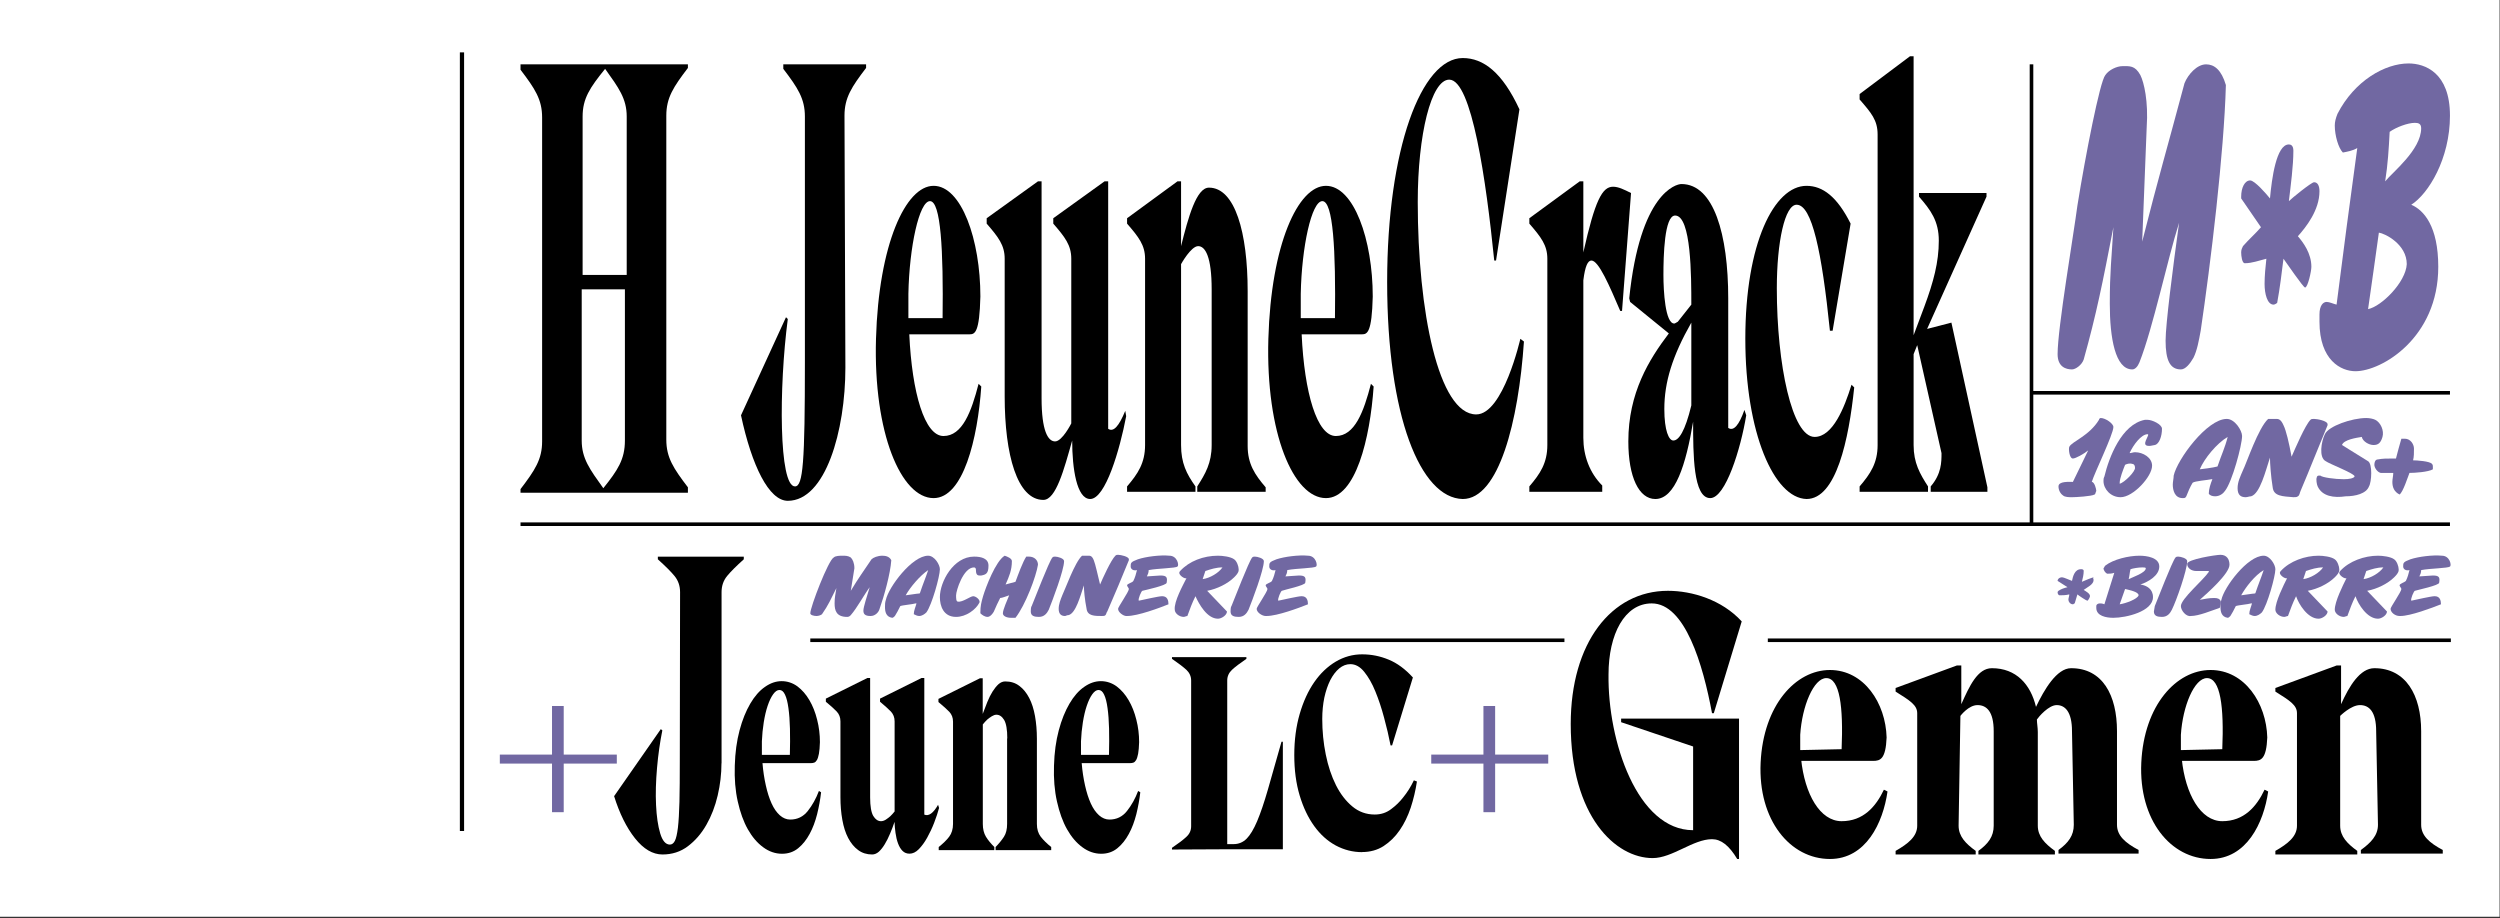 <?xml version="1.0" encoding="UTF-8"?>
<svg xmlns="http://www.w3.org/2000/svg" id="Calque_1" version="1.1" viewBox="0 0 277.8 102.05">
  <rect x="0" y="0" width="277.8" height="102.05" fill="#333333" stroke="none"/>
  <defs>
    <style>
      .st0 {
        fill: #fff;
      }

      .st1 {
        fill: #7168a2;
      }
    </style>
  </defs>
  <rect class="st0" x="-.04" y="-.18" width="277.79" height="102.05"></rect>
  <g>
    <rect x="51.1" y="5.82" width=".47" height="86.52"></rect>
    <g>
      <g>
        <path d="M76.44,54.75h-18.6v-.4c1.6-2.1,2.4-3.3,2.4-5.3V13.05c0-2-.8-3.2-2.4-5.3v-.6h18.6v.4c-1.6,2.1-2.4,3.3-2.4,5.3v36c0,2,.8,3.2,2.4,5.3v.6h0ZM64.74,12.95v17.6h4.9V12.95c0-2-.9-3.2-2.4-5.3-1.7,2.1-2.5,3.3-2.5,5.3ZM69.54,32.15h-4.9v16.8c0,2,.9,3.2,2.4,5.3,1.6-2,2.4-3.2,2.4-5.3v-16.8h.1Z"></path>
        <path d="M93.94,40.85c0,7-2.2,14.8-6.4,14.8-2.1,0-4-3.9-5.2-9.5l5-10.9.2.2c-1,7.6-1,18.6.8,18.6.9,0,1.1-2.7,1.1-13.8V12.95c0-2-.8-3.2-2.4-5.3v-.5h9.2v.4c-1.6,2.1-2.4,3.3-2.4,5.3l.1,28h0Z"></path>
        <path d="M101.04,37.15c.3,6.5,1.7,11.3,3.8,11.3s3.1-2.7,3.9-5.8l.3.3c-.4,5.8-2,12.4-5.3,12.4-3.6,0-6.7-7.2-6.4-17.7s3.3-17,6.4-17,5.2,6,5.2,12.3c-.1,4-.6,4.2-1.2,4.2-.1,0-6.7,0-6.7,0ZM104.74,35.45c.1-7.7-.2-13.1-1.4-13.1s-2.3,5.1-2.4,10.3v2.7h3.8v.1Z"></path>
        <path d="M115.94,55.55c-2.9,0-4.3-5-4.3-11.5v-15.3c0-1.5-.7-2.4-2-3.9v-.6l5.7-4.1h.4v24.1c0,3.6.7,4.8,1.5,4.8s1.8-2,1.8-2v-18.3c0-1.5-.7-2.4-2-3.9v-.6l5.7-4.1h.4v27.5c.6.4,1.2-.3,1.9-2l.1.6c-.7,3.7-2.3,9.2-4,9.2-1.5,0-2-3.4-2-6.5-.9,3.2-1.8,6.6-3.2,6.6Z"></path>
        <path d="M134.64,32.15c0-3.6-.7-4.8-1.5-4.8s-1.9,2-1.9,2v20.1c0,2,.6,3.2,1.6,4.6v.6h-7.6v-.6c1.2-1.4,2-2.6,2-4.6v-20.7c0-1.5-.7-2.4-2-3.9v-.6l5.6-4.1h.4v7.2c.8-3.2,1.7-6.5,3.1-6.5,2.9,0,4.3,5,4.3,11.5v17.2c0,2,.8,3.2,2,4.6v.5h-7.6v-.6c.9-1.4,1.6-2.6,1.6-4.6v-17.3h0Z"></path>
      </g>
      <g>
        <path d="M144.64,37.15c.3,6.5,1.7,11.3,3.8,11.3s3.1-2.7,3.9-5.8l.3.3c-.4,5.8-2,12.4-5.3,12.4-3.6,0-6.7-7.2-6.4-17.7s3.3-17,6.4-17,5.2,6,5.2,12.3c-.1,4-.6,4.2-1.2,4.2-.1,0-6.7,0-6.7,0ZM148.34,35.45c.1-7.7-.2-13.1-1.4-13.1s-2.3,5.1-2.4,10.3v2.7h3.8v.1Z"></path>
        <path d="M154.14,31.35c0-14.8,3.8-24.9,8.4-24.9,2.3,0,4.4,1.6,6.3,5.7l-2.6,16.8h-.2c-.9-8.9-2.5-20.1-5-20.1-2,0-3.5,6.1-3.5,13.6,0,12.1,2.3,23.6,6.5,23.6,3,0,4.9-8.4,4.9-8.4l.4.3c-.6,8.9-2.8,17.5-6.8,17.5-4.7-.1-8.4-9.2-8.4-24.1Z"></path>
        <path d="M176.84,28.95c-.4,0-.7.6-.9,2.2v17.5c0,2,.7,3.9,2.1,5.3v.7h-8.1v-.6c1.2-1.4,2-2.6,2-4.6v-20.7c0-1.5-.7-2.4-2-3.9v-.6l5.6-4.1h.4v7.9c1.3-5.8,2.1-7.3,3.3-7.3.6,0,1.2.3,2,.7l-1,13.1h-.2c-1.2-2.8-2.4-5.6-3.2-5.6Z"></path>
      </g>
      <g>
        <path d="M194.04,46.15c-.6,3.7-2.3,9.2-4,9.2-1.9,0-1.9-4.9-1.9-8.5-.8,4.8-2,8.6-4.2,8.6-1.8,0-3-2.4-3-6.4,0-5.4,2.3-9.1,4.5-12l-4.3-3.5-.1-.4c1.2-11.7,5.2-12.7,5.8-12.7,3.6,0,5.2,5.6,5.2,12.7v14.4c.6.4,1.2-.3,1.8-2l.2.6ZM187.94,33.85c0-3.1,0-9.9-1.8-9.9-1.2,0-1.3,4.5-1.3,6.6,0,1.8.2,5.4,1.2,5.4.1,0,.2-.1.4-.2l1.5-1.9ZM187.94,45.05v-9.2c-2.1,3.7-3,6.6-3,9.6,0,2.4.5,3.5,1,3.5.6,0,1.3-1,2-3.9Z"></path>
        <path d="M193.94,37.65c0-10.6,3.2-17,6.8-17,1.8,0,3.4,1.2,4.9,4.2l-2,11.9h-.3c-.9-8.8-2-14-3.7-14-1.3,0-2.2,4.1-2.2,9.3,0,8.5,1.7,16.5,4.2,16.5,2,0,3.3-3.2,4.1-5.8l.3.3c-.6,5.8-2,12.4-5.3,12.4-3.6-.1-6.8-7.3-6.8-17.8Z"></path>
      </g>
      <path d="M214.54,54.65v-.6c1.2-1.4,1.2-2.7,1.2-3.7l-2.7-12-.4,1v10.1c0,2,.7,3.2,1.6,4.6v.6h-7.6v-.6c1.2-1.4,2-2.6,2-4.6V14.95c0-1.6-.7-2.4-2-3.9v-.6l5.6-4.2h.4v31l1.2-3.2c1-2.7,1.6-4.9,1.6-7.3,0-2.2-.9-3.4-2.2-4.9v-.4h7.5v.4l-6.6,14.7,2.7-.7,4,18.3v.5h-6.3Z"></path>
      <g>
        <path d="M188.14,82.95l-8-2.7v-.4h13.1v15.6h-.2c-.9-1.5-1.8-2.2-2.8-2.2-2.1,0-4.4,2.1-6.6,2.1-4.1,0-9.1-4.6-9.1-14.9,0-9,4.5-14.8,10.8-14.8,2.7,0,6,1,8.2,3.4l-3.1,10.2h-.2c-1-5.4-3-12.2-6.7-12.2-3,0-4.8,3.4-4.8,7.9-.1,7.4,3.2,17.3,9.4,17.3v-9.3Z"></path>
        <path d="M200.14,84.35c.4,3.9,2.1,6.9,4.5,6.9s3.8-1.6,4.7-3.5l.4.2c-.5,3.5-2.4,7.5-6.4,7.5-4.4,0-8-4.3-7.7-10.7s3.9-10.3,7.7-10.3,6.2,3.7,6.3,7.5c-.1,2.4-.7,2.6-1.5,2.6h-8v-.2ZM204.64,83.25c.2-4.7-.2-7.9-1.7-7.9-1.4,0-2.7,3.1-2.9,6.3v1.7l4.6-.1h0Z"></path>
      </g>
      <g>
        <path d="M230.24,81.25c0-2.2-.8-2.9-1.7-2.9s-2,1.3-2.2,1.6c0,.4.1.9.1,1.4v10.4c0,1.2.8,2,1.9,2.8v.4h-8.5v-.4c1.1-.8,1.7-1.6,1.7-2.8v-10.5c0-2.2-.8-2.9-1.8-2.9s-1.9,1.2-1.9,1.2l-.2,12.2c0,1.2.8,2,1.9,2.8v.4h-8.9v-.4c1.4-.8,2.4-1.6,2.4-2.8v-12.5c0-.9-.8-1.4-2.4-2.4v-.4l6.8-2.5h.5v4.3c.9-2,1.8-4,3.4-4,2.7,0,4.3,1.8,4.9,4.3.9-1.9,2.3-4.3,3.9-4.3,3.5,0,5.1,3,5.1,7v10.4c0,1.2.9,2,2.4,2.8v.4h-8.9v-.4c1.1-.8,1.7-1.6,1.7-2.8l-.2-10.4h0Z"></path>
        <path d="M242.44,84.35c.4,3.9,2.1,6.9,4.5,6.9s3.8-1.6,4.7-3.5l.4.2c-.5,3.5-2.4,7.5-6.4,7.5-4.4,0-8-4.3-7.7-10.7s3.9-10.3,7.7-10.3,6.2,3.7,6.3,7.5c-.1,2.4-.7,2.6-1.5,2.6h-8v-.2ZM246.94,83.25c.2-4.7-.2-7.9-1.7-7.9-1.4,0-2.7,3.1-2.9,6.3v1.7l4.6-.1h0Z"></path>
      </g>
      <path d="M264.04,81.25c0-2.2-.8-2.9-1.8-2.9s-2.2,1.2-2.2,1.2v12.2c0,1.2.8,2,1.9,2.8v.4h-9.1v-.4c1.4-.8,2.4-1.6,2.4-2.8v-12.5c0-.9-.8-1.4-2.4-2.4v-.4l6.8-2.5h.5v4.3c.9-2,2.1-4,3.7-4,3.5,0,5.2,3,5.2,7v10.4c0,1.2.9,2,2.4,2.8v.4h-9.1v-.4c1.1-.8,1.9-1.6,1.9-2.8l-.2-10.4h0Z"></path>
      <g>
        <path class="st1" d="M92.74,67.05c0-.7.1-1,.2-1.7-.6,1.2-.9,1.9-1.6,2.9-.1.1-.4.2-.6.2-.3,0-.7-.1-.7-.3,0-.7,2-5.9,2.6-6.2.2-.2.7-.2,1-.2s.6,0,.9.2c.2.2.4.6.4,1.2l-.4,2.5c.9-1.5,1.3-2,2.3-3.5.2-.2.7-.4,1.2-.4.4,0,.8.1,1,.5-.1,1.5-.8,4-1.3,5.4-.1.4-.5.8-1,.8-.6,0-.8-.2-.8-.6s.4-1.6.7-2.6c-.6.8-1.4,2.3-2.1,3.1-.1.1-.2.2-.4.2-1.2,0-1.4-.7-1.4-1.5Z"></path>
        <path class="st1" d="M98.34,67.45c0-.3,0-.5.1-.8.3-1.4,2.9-4.9,4.7-4.9.7,0,1.3,1,1.3,1.5,0,.8-.9,4-1.5,4.8-.2.2-.5.4-.8.4-.2,0-.4-.1-.6-.2,0-.4.2-.8.3-1.2h-.1c-.3.1-1.5.2-1.7.3h0c-.2.4-.4.8-.6,1.1-.1.1-.2.2-.3.2-.7-.1-.8-.7-.8-1.2ZM100.64,66.15c.1,0,1.3-.2,1.5-.2,0,0,.1,0,.1-.1.3-.9.6-1.6.9-2.5h0c-.9.6-2,1.9-2.5,2.8h0Z"></path>
      </g>
      <g>
        <path class="st1" d="M108.14,66.25c.3,0,.8.4.7.7-.4.8-1.5,1.6-2.6,1.6-1.4,0-1.8-1.2-1.8-2.2,0-1.7,1.5-4.5,3.8-4.5.8,0,1.6.2,1.6,1,0,.9-.3,1-.8,1.1h-.2c-.3,0-.4-.2-.4-.7,0-.1-.1-.2-.2-.2-1.2,0-2,2.6-2,3.1,0,.3,0,.7.2.7.5.1,1.4-.6,1.7-.6Z"></path>
        <path class="st1" d="M111.44,68.15c0-.4.5-1.5.7-2-.3.1-.8.3-1,.3-.3.6-.4.8-.7,1.5-.1.2-.4.6-.7.6s-.6-.2-.8-.4v-.1c0-.7.1-1.1.3-1.8.3-1,1.4-3.9,2.4-4.5.3.1.8.3.8.6,0,1-.3,1.7-.7,2.6.3-.1.8-.2,1.1-.3.3-.8.8-2.2,1.2-2.8h.3c.6,0,1,.4,1,.9-.2,1.3-1.4,4.5-2.5,5.9h-.5c-.5,0-.9-.2-.9-.5Z"></path>
      </g>
      <g>
        <path class="st1" d="M114.64,67.35c.3-.7,1.9-4.9,2.3-5.4.1-.1.2-.1.3-.1.3,0,1,.2,1,.5,0,1-1.3,4.4-1.7,5.4-.2.4-.5.8-1.1.8-.5,0-.9-.1-.9-.6,0-.1,0-.5.1-.6Z"></path>
        <path class="st1" d="M120.74,67.65c-.2-1-.3-2.1-.3-2.6-.4,1.2-.9,3.1-1.7,3.3-.2,0-.3.1-.4.1-.4,0-.7-.2-.7-.8,0-.5.2-1,.4-1.5.3-.6,1.4-3.7,2.2-4.4h.7c.2,0,.4,0,.6.5s.4,1.5.7,2.7c.3-.7,1.2-2.7,1.7-3.2.1-.1.2-.1.3-.1.3,0,1.2.2,1.2.5v.1c-.6,1.5-1.7,4.1-2.4,5.7-.1.1-.1.3-.2.4s-.2.1-.4.1c-.8,0-1.6,0-1.7-.8Z"></path>
      </g>
      <g>
        <path class="st1" d="M124.24,67.65c0-.2,1.2-1.9,1.2-2.2,0-.1-.2-.3-.2-.4,0-.2.6-.3.7-.5.2-.4.3-.8.4-1.2-.4.1-.7-.1-.7-.4,0-.4,0-.5.8-.8.9-.3,2.5-.5,3.5-.4.9,0,1.1,1.1.9,1.2-.2.2-2.2.2-3.2.4,0,.3-.1.5-.2.7.3,0,1.2-.1,1.5-.1.7,0,.8.2.7.8,0,.3-2.3.8-2.7.9-.1,0-.5.9-.4,1.1.5-.1,2.2-.5,2.6-.5.6,0,.7.5.7.9-1,.4-3.4,1.3-4.6,1.3h-.1c-.3,0-.9-.4-.9-.8Z"></path>
        <path class="st1" d="M131.84,64.25c-.2.1-.8-.3-.8-.6q0-.1.1-.2c1-1.1,2.6-1.7,4.2-1.7.5,0,1.4.1,1.8.4.3.2.5.8.5,1.1v.1c0,.3-.3.6-.5.8-.7.7-1.9,1.3-3,1.5l2.2,2.3c0,.4-.6.8-1,.8-1.2,0-2.1-1.6-2.5-2.5-.4.8-.6,1.4-.9,2.2-.1,0-.3.1-.4.1-.5,0-1-.4-1-.8-.1-.9.9-2.7,1.3-3.5ZM133.64,64.35c.8-.1,1.8-.7,2.2-1.3-.7,0-1.3.2-1.9.4l-.3.9Z"></path>
      </g>
      <g>
        <path class="st1" d="M136.84,67.35c.3-.7,1.9-4.9,2.3-5.4.1-.1.2-.1.3-.1.3,0,1,.2,1,.5,0,1-1.3,4.4-1.7,5.4-.2.4-.5.8-1.1.8-.5,0-.9-.1-.9-.6,0-.1,0-.5.1-.6Z"></path>
        <path class="st1" d="M139.64,67.65c0-.2,1.2-1.9,1.2-2.2,0-.1-.2-.3-.2-.4,0-.2.6-.3.7-.5.2-.4.3-.8.4-1.2-.4.1-.7-.1-.7-.4,0-.4,0-.5.8-.8.9-.3,2.5-.5,3.5-.4.9,0,1.1,1.1.9,1.2-.2.2-2.2.2-3.2.4,0,.3-.1.5-.2.7.3,0,1.2-.1,1.5-.1.7,0,.8.2.7.8,0,.3-2.4.8-2.6.9-.1,0-.5.9-.4,1.1.5-.1,2.2-.5,2.6-.5.6,0,.7.5.7.9-1,.4-3.4,1.3-4.6,1.3h-.1c-.4,0-1-.4-1-.8Z"></path>
      </g>
      <path class="st1" d="M232.64,64.45c0,.5-.7.8-1.1,1.1.3.2.7.4.7.7,0,.1-.2.5-.3.5s-1-.6-1.1-.7c-.1.3-.2.7-.3,1-.1,0-.1.1-.2.1-.3,0-.5-.3-.5-.5s.1-.4.1-.6c-.4.1-.8.1-1.1.1-.1,0-.2-.2-.2-.3s0-.1.1-.2c.3-.2.6-.3,1-.4l-1.1-.7h0c0-.2.2-.4.5-.4.2,0,.8.3,1.1.4.1-.5.3-1.3,1-1.3.1,0,.3,0,.3.2,0,.4-.1.8-.2,1.2.2-.1,1.2-.5,1.3-.5-.1.1,0,.2,0,.3Z"></path>
      <g>
        <path class="st1" d="M233.94,62.85c.9-.7,2.6-1.1,3.8-1.1.8,0,2.2.2,2.2,1.2s-1.2,1.7-2.1,2c.7.1,1.4.5,1.4,1.4,0,1.6-3,2.3-4.4,2.3-.8,0-1.9-.2-1.9-1.1v-.2c0-.2.2-.3.4-.3.1,0,.3,0,.5.1.3-1,.8-2.5,1.1-3.5-.3.1-.5.1-.8.1-.2-.1-.4-.4-.4-.6.1-.1.1-.2.2-.3ZM236.14,65.45c-.2.6-.4,1.1-.6,1.7.7-.1,2-.6,2.1-1,0-.4-1.1-.6-1.5-.7ZM238.04,63.05c-.4,0-1,.1-1.3.2-.1.4-.1.7-.2,1.1.4-.2,1.9-.7,1.9-1.2,0-.1-.2-.1-.4-.1Z"></path>
        <path class="st1" d="M239.44,67.35c.3-.7,1.9-4.9,2.3-5.4.1-.1.2-.1.3-.1.3,0,1,.2,1,.5,0,1-1.2,4.4-1.7,5.4-.2.4-.5.8-1.1.8-.5,0-.9-.1-.9-.6,0-.1.1-.5.1-.6Z"></path>
        <path class="st1" d="M242.34,67.35c0-.8,2.5-2.9,3.1-3.8v-.1h-1.4c-.5,0-1-.3-1-.8s3.2-1,3.7-1c.7,0,1,.5,1,1.1,0,1-2.5,3.2-3.3,3.9.6-.1,1-.2,1.6-.2.4,0,.6.1.7.3.1.1,0,.7-.1.8-.9.3-2.3.9-3.2.9-.5.1-1.1-.6-1.1-1.1Z"></path>
        <path class="st1" d="M246.74,67.45c0-.3,0-.5.1-.8.3-1.4,2.9-4.9,4.7-4.9.7,0,1.3,1,1.3,1.5,0,.8-.9,4-1.5,4.8-.2.2-.5.4-.8.4-.2,0-.4-.1-.6-.2,0-.4.2-.8.3-1.2h-.1c-.3.1-1.5.2-1.7.3h0c-.2.4-.4.8-.6,1.1-.1.1-.2.2-.3.2-.7-.1-.8-.7-.8-1.2ZM249.04,66.15c.1,0,1.3-.2,1.5-.2,0,0,.1,0,.1-.1.3-.9.6-1.6.9-2.5h0c-1,.6-2,1.9-2.5,2.8h0Z"></path>
      </g>
      <g>
        <path class="st1" d="M254.14,64.25c-.2.1-.8-.3-.8-.6q0-.1.1-.2c1-1.1,2.7-1.7,4.2-1.7.5,0,1.4.1,1.8.4.3.2.5.8.5,1.1v.1c0,.3-.3.6-.5.8-.7.7-1.9,1.3-3,1.5l2.2,2.3c0,.4-.6.8-1,.8-1.2,0-2.2-1.6-2.5-2.5-.4.8-.6,1.4-.9,2.2-.1,0-.3.1-.4.1-.5,0-1-.4-1-.8,0-.9.9-2.7,1.3-3.5ZM255.94,64.35c.8-.1,1.8-.7,2.2-1.3-.7,0-1.3.2-1.9.4l-.3.9Z"></path>
        <path class="st1" d="M260.74,64.25c-.2.1-.8-.3-.8-.6q0-.1.1-.2c1-1.1,2.7-1.7,4.2-1.7.5,0,1.4.1,1.8.4.3.2.5.8.5,1.1v.1c0,.3-.3.6-.5.8-.7.7-1.9,1.3-3,1.5l2.2,2.3c0,.4-.6.8-1,.8-1.2,0-2.2-1.6-2.5-2.5-.4.8-.6,1.4-.9,2.2-.1,0-.3.1-.4.1-.5,0-1-.4-1-.8,0-.9.9-2.7,1.3-3.5ZM262.64,64.35c.8-.1,1.8-.7,2.2-1.3-.7,0-1.3.2-1.9.4l-.3.9Z"></path>
      </g>
      <path class="st1" d="M265.64,67.65c0-.2,1.2-1.9,1.2-2.2,0-.1-.2-.3-.2-.4,0-.2.5-.3.7-.5.2-.4.3-.8.4-1.2-.4.1-.7-.1-.7-.4,0-.4,0-.5.8-.8.9-.3,2.5-.5,3.5-.4.9,0,1.1,1.1.9,1.2-.2.2-2.2.2-3.2.4,0,.3-.1.5-.2.7.3,0,1.2-.1,1.5-.1.7,0,.8.2.7.8,0,.3-2.4.8-2.7.9-.1,0-.5.9-.4,1.1.5-.1,2.2-.5,2.6-.5.6,0,.7.5.7.9-1,.4-3.4,1.3-4.5,1.3h-.1c-.5,0-1-.4-1-.8Z"></path>
      <g>
        <path class="st1" d="M232.74,54.95c-.3.2-2.1.3-2.5.3-.3,0-.8,0-1-.2-.3-.2-.5-.6-.5-1,0-.6,1.2-.5,1.6-.5l1.7-3.5c-.5.4-1.4.9-1.7.9-.4,0-.5-1.1-.4-1.3.3-.6,2.2-1.2,3.3-3,0-.1.1-.2.2-.2.5,0,1.4.6,1.4,1,0,.8-2.1,5.1-2.4,6.1.3,0,.5.8.5,1-.1.2-.1.4-.2.4Z"></path>
        <path class="st1" d="M239.44,49.45c-.1,0-.4.1-.6.1-.1,0-.3,0-.4-.1-.3-.3.5-1.2.2-1.2-.7,0-1.6,1.2-2,2.1.2,0,.4-.1.6-.1.9,0,1.9.6,1.9,1.5,0,1.2-2.1,3.5-3.5,3.5-1.1,0-1.9-.9-1.9-1.8,0-.2,0-.3.1-.5.5-2.1,1.9-5.8,4.5-6.3h.3c.5,0,1.6.5,1.6,1,0,.8-.3,1.7-.8,1.8ZM236.14,51.65c-.2.5-.6,1.5-.6,2v.1c.5-.1,1.8-1.4,1.7-1.8,0-.2-.1-.4-.3-.4-.3-.1-.6,0-.8.1Z"></path>
        <path class="st1" d="M241.44,53.85c0-.3.1-.7.1-1,.4-1.8,3.7-6.3,5.9-6.3.9,0,1.7,1.3,1.7,1.9,0,1-1.1,5.1-1.9,6.1-.2.3-.6.6-1.1.6-.3,0-.6-.1-.7-.3,0-.5.2-1.1.4-1.6h-.1c-.4.1-1.9.2-2.1.4h0c-.3.5-.5,1-.7,1.5-.1.2-.2.2-.4.2-.9,0-1.1-.9-1.1-1.5ZM244.44,52.15c.1,0,1.6-.2,1.9-.3,0,0,.1,0,.1-.1.4-1.2.8-2,1.1-3.2h0c-1.2.7-2.6,2.4-3.1,3.6h0Z"></path>
        <path class="st1" d="M252.54,54.15c-.2-1.2-.3-2.7-.3-3.3-.5,1.5-1.1,4-2.1,4.3-.2,0-.4.1-.6.1-.5,0-.9-.2-.9-1,0-.7.3-1.3.6-2,.4-.8,1.7-4.7,2.8-5.7h.9c.2,0,.5,0,.8.7.3.6.6,1.9.9,3.5.4-.9,1.5-3.5,2.1-4.1.1-.1.2-.1.4-.1.3,0,1.5.2,1.5.6v.1c-.8,1.9-2.1,5.2-3,7.3-.1.2-.1.5-.3.6-.1.1-.3.1-.5.1-1.2-.1-2.2-.1-2.3-1.1Z"></path>
      </g>
      <g>
        <path class="st1" d="M257.54,54.05c-.1-.2-.2-.8-.1-1,0-.1.1-.2.2-.2h.2c.2.2,1.6.4,2.6.4.6,0,1.1-.1,1.2-.3.1-.3-2.8-1.4-3.2-1.7-.8-.4-.5-2.2-.1-3,.4-.9,3-1.8,4.6-1.8.4,0,.8.1,1,.2.6.3,1,1.2.8,1.9s-.5.9-1,.9-1.2-.4-1.3-.9c-.6.1-2,.3-2.2.9.5.3,2.4,1.5,2.9,1.8s.4,2.3.1,2.8c-.3.8-1.5,1.1-2.6,1.1-1.3.2-2.6,0-3.1-1.1Z"></path>
        <path class="st1" d="M270.24,51.55c.1.1.1.2.1.3v.3c-.5.3-2,.4-2.6.4-.2.5-.7,2.1-1.1,2.4-.6-.3-.8-.8-.8-1.4,0-.3.1-.7.1-1h-1.4c-.4-.1-.7-.6-.7-.9s.1-.6.4-.6c.5-.1,1-.1,1.6-.1h.4c.2-.8.4-1.5.6-2.2h.4c.6,0,1,.6,1,1.1s0,.9-.1,1.3c.4,0,1.9.1,2.1.4Z"></path>
      </g>
      <path class="st1" d="M259.74,12.65c1.9-3.7,5.3-5.6,7.9-5.6,1.8,0,4.6,1,4.6,5.8s-2.4,8.7-4.3,9.9c1.4.6,3,2.4,3,6.9,0,7.9-6.3,11.6-9.2,11.6-1.6,0-4-1.2-4-5.5v-.8c0-1,.4-1.4.8-1.4.3,0,.7.2,1.1.3.6-4.8,1.6-12.3,2.3-17.4-.5.3-1.1.4-1.6.5-.5-.5-.9-1.9-.9-3,0-.4.1-.8.3-1.3h0ZM264.34,25.85c-.4,3-.8,5.6-1.2,8.5,1.5-.3,4.2-3,4.3-5,0-2.2-2.4-3.4-3.1-3.5h0ZM268.34,13.65c-.8,0-2.1.5-2.8,1-.1,1.9-.2,3.6-.5,5.5.8-1,4-3.5,4-5.9,0-.5-.3-.6-.7-.6h0Z"></path>
      <path class="st1" d="M234.44,33.75c0-3.6.2-5,.4-8.5-1.2,6.2-1.9,9.7-3.3,14.7-.2.6-.9,1.1-1.3,1.1-.7,0-1.6-.3-1.6-1.7,0-2.9,1.8-13.4,2.2-16.5.9-5.6,2.5-13.8,3.1-14.5.4-.6,1.3-1,1.9-1,.8,0,1.4-.1,2,1,.4.8.9,2.9.7,5.8l-.5,12.7c1.9-7.5,2.7-10.1,4.7-17.6.4-1,1.4-2.1,2.4-2.1.9,0,1.7.6,2.2,2.3-.2,7.5-1.7,19.9-2.8,27.3-.2,1.1-.4,2.2-.8,3-.4.7-.9,1.3-1.4,1.3-1.2,0-1.7-1-1.7-3.2,0-1.8.8-8,1.5-13.1-1.3,4.1-2.9,11.7-4.4,15.5-.2.5-.5.8-.8.8-1.9,0-2.5-3.5-2.5-7.3h0Z"></path>
      <path class="st1" d="M257.74,21.25c0,2.1-1.5,4-2.4,5,.6.7,1.5,1.9,1.5,3.4,0,.5-.4,2.3-.7,2.3-.2,0-2.1-2.8-2.4-3.2-.2,1.6-.4,3.3-.7,4.9-.1.1-.3.2-.4.2-.7,0-1-1.2-1-2.3,0-.9.1-1.9.2-2.8-.8.2-1.6.5-2.4.5-.3,0-.4-.8-.4-1.2,0-.3.1-.5.2-.7.7-.8,1.4-1.4,2-2.1l-2.2-3.2v-.2c0-1,.4-1.8,1-1.8.5,0,1.8,1.5,2.2,2,.2-2.2.7-6,2.1-6,.2,0,.5.1.5.7,0,1.7-.3,3.9-.5,5.6.3-.3,2.5-2.1,2.8-2.1.4,0,.6.4.6,1h0Z"></path>
      <g>
        <path class="st1" d="M61.34,84.85h-5.8v-1h5.8v-5.4h1.3v5.4h5.9v1h-5.9v5.4h-1.3v-5.4Z"></path>
        <path class="st1" d="M164.84,84.85h-5.8v-1h5.8v-5.4h1.3v5.4h5.9v1h-5.9v5.4h-1.3v-5.4Z"></path>
      </g>
      <path d="M272.34,71.35h-75.9v-.4h75.9v.4ZM173.84,71.35h-83.8v-.4h83.8v.4ZM272.34,58.45H57.84v-.4h214.4v.4h.1ZM225.94,58.05h-.4V7.15h.4v36.3h46.3v.4h-46.3v14.2h0Z"></path>
    </g>
    <g>
      <path d="M80.17,84.81c0,1.19-.14,2.38-.42,3.58s-.7,2.29-1.26,3.27c-.56.98-1.25,1.77-2.06,2.38-.81.61-1.75.91-2.82.91s-2.1-.6-3.05-1.8c-.95-1.2-1.72-2.76-2.32-4.68l5.19-7.45.17.14c-.26,1.28-.46,2.67-.59,4.16s-.17,2.87-.11,4.13c.06,1.27.21,2.31.46,3.15.25.83.61,1.25,1.08,1.25.22,0,.41-.14.55-.41.14-.27.25-.76.34-1.46.08-.7.14-1.66.17-2.88.03-1.22.04-2.77.04-4.66l.03-18.64c0-.7-.21-1.3-.62-1.8-.41-.5-1.03-1.11-1.85-1.85v-.29h9.55v.29c-.82.74-1.44,1.35-1.85,1.85s-.62,1.1-.62,1.8v19.02Z"></path>
      <path d="M84.73,84.82c.07.88.2,1.7.37,2.46.17.76.38,1.43.64,2,.26.57.57,1.01.92,1.32s.74.47,1.15.47c.8,0,1.45-.32,1.95-.95.5-.63.92-1.38,1.24-2.23l.24.15c-.09.8-.24,1.61-.44,2.43-.21.82-.48,1.55-.83,2.19-.35.65-.77,1.18-1.27,1.59s-1.1.62-1.8.62c-.74,0-1.44-.24-2.09-.72-.66-.48-1.23-1.15-1.71-2s-.85-1.88-1.12-3.09c-.27-1.2-.38-2.53-.33-3.98.04-1.45.22-2.76.53-3.92.31-1.17.71-2.15,1.19-2.97.48-.82,1.02-1.44,1.63-1.86.61-.43,1.23-.64,1.86-.64s1.23.2,1.75.58c.52.39.96.9,1.33,1.53.37.63.66,1.36.86,2.17.21.82.31,1.65.31,2.5-.02.54-.05.97-.11,1.28-.06.31-.13.54-.22.7-.09.15-.19.25-.3.29-.11.04-.23.06-.37.06h-5.39ZM84.67,83.88h3.1c.03-1.06.03-2.03.01-2.91-.02-.88-.08-1.64-.17-2.29-.09-.65-.21-1.14-.38-1.49-.16-.35-.37-.52-.62-.52-.24,0-.47.16-.7.48-.23.32-.43.75-.61,1.28s-.32,1.14-.43,1.82c-.11.69-.18,1.39-.21,2.12v1.51Z"></path>
      <path d="M99.41,91.3c-.15.44-.31.88-.5,1.32-.18.44-.38.83-.59,1.18-.21.35-.43.63-.66.84-.24.21-.49.31-.75.31-.59,0-1.11-.16-1.55-.49-.44-.32-.81-.77-1.11-1.34-.3-.57-.51-1.24-.65-2.02s-.21-1.62-.21-2.52v-8.42c0-.44-.14-.8-.41-1.09s-.68-.65-1.21-1.09v-.35l4.61-2.29h.31v13.27c0,.98.12,1.67.35,2.06.24.39.52.58.86.58.18,0,.35-.06.53-.17.18-.12.34-.24.49-.37.16-.15.33-.34.49-.54v-10.01c0-.44-.14-.8-.41-1.09-.27-.28-.68-.65-1.21-1.09v-.35l4.61-2.29h.31v15.18c.49.21,1-.16,1.53-1.09l.11.35c-.13.49-.31,1.03-.54,1.63-.23.6-.49,1.15-.78,1.67-.29.52-.6.94-.93,1.28-.33.34-.68.5-1.03.5-.31,0-.57-.1-.78-.31-.21-.21-.37-.48-.5-.83s-.22-.74-.28-1.17c-.06-.43-.1-.85-.11-1.26Z"></path>
      <path d="M111.93,82.06c0-.98-.12-1.67-.35-2.06-.24-.39-.52-.58-.86-.58-.16,0-.33.06-.51.17s-.35.24-.51.37c-.16.15-.33.34-.49.54v11.06c0,.57.12,1.04.35,1.42s.55.76.93,1.14v.35h-6.18v-.35c.49-.39.88-.77,1.16-1.14s.43-.85.43-1.42v-11.37c0-.44-.14-.8-.41-1.09-.27-.28-.68-.65-1.21-1.09v-.35l4.61-2.29h.31v3.96c.16-.44.33-.88.51-1.32.18-.44.37-.83.58-1.16s.43-.61.66-.82c.24-.21.49-.31.75-.31.61,0,1.13.16,1.56.49.44.32.8.77,1.1,1.34.3.57.51,1.24.65,2.02.14.78.21,1.62.21,2.52v9.47c0,.57.14,1.04.43,1.42.29.37.68.76,1.16,1.14v.35h-6.18v-.35c.38-.39.69-.77.93-1.14s.35-.85.35-1.42v-9.51Z"></path>
      <path d="M120.2,84.82c.07.88.2,1.7.37,2.46.17.76.38,1.43.64,2,.26.57.57,1.01.92,1.32s.74.47,1.15.47c.8,0,1.45-.32,1.95-.95.5-.63.92-1.38,1.24-2.23l.24.15c-.09.8-.24,1.61-.44,2.43-.21.82-.48,1.55-.83,2.19-.35.65-.77,1.18-1.27,1.59s-1.1.62-1.8.62c-.74,0-1.44-.24-2.09-.72-.66-.48-1.23-1.15-1.71-2s-.85-1.88-1.12-3.09c-.27-1.2-.38-2.53-.33-3.98.04-1.45.22-2.76.53-3.92.31-1.17.71-2.15,1.19-2.97.48-.82,1.02-1.44,1.63-1.86.61-.43,1.23-.64,1.86-.64s1.23.2,1.75.58c.52.39.96.9,1.33,1.53.37.63.66,1.36.86,2.17.21.82.31,1.65.31,2.5-.02.54-.05.97-.11,1.28-.06.31-.13.54-.22.7-.09.15-.19.25-.3.29-.11.04-.23.06-.37.06h-5.39ZM120.13,83.88h3.1c.03-1.06.03-2.03.01-2.91-.02-.88-.08-1.64-.17-2.29-.09-.65-.21-1.14-.38-1.49-.16-.35-.37-.52-.62-.52-.24,0-.47.16-.7.48-.23.32-.43.75-.61,1.28s-.32,1.14-.43,1.82c-.11.69-.18,1.39-.21,2.12v1.51Z"></path>
      <path d="M130.23,94.4v-.19c.71-.48,1.25-.89,1.6-1.22.36-.33.53-.72.53-1.18v-16.19c0-.46-.18-.86-.53-1.19-.36-.33-.89-.73-1.6-1.22v-.19h8.27v.19c-.71.49-1.25.89-1.6,1.22s-.53.72-.53,1.19v18.18h.7c.57,0,1.05-.2,1.45-.6s.79-1.05,1.17-1.94c.38-.9.78-2.07,1.2-3.53.42-1.45.92-3.22,1.51-5.31h.15v11.95h-6.18l-6.13.03Z"></path>
      <path d="M151.36,94.69c-1.04,0-2.01-.25-2.93-.74-.92-.5-1.71-1.21-2.39-2.15s-1.22-2.07-1.62-3.4c-.4-1.33-.6-2.82-.6-4.49s.2-3.19.6-4.57c.4-1.38.94-2.56,1.62-3.54s1.48-1.74,2.39-2.28c.92-.54,1.89-.81,2.93-.81s2.01.2,2.95.59c.95.39,1.84,1.05,2.69,1.98l-2.31,7.55h-.17c-.19-.99-.43-2.02-.72-3.08-.28-1.06-.61-2.04-.97-2.92-.36-.89-.78-1.61-1.24-2.18-.46-.57-.98-.85-1.54-.85-.44,0-.85.16-1.23.47-.38.32-.71.75-1,1.31-.28.56-.5,1.21-.66,1.94-.15.74-.23,1.53-.23,2.37,0,1.35.13,2.67.39,3.95.26,1.29.64,2.42,1.13,3.4s1.1,1.77,1.82,2.37c.72.6,1.55.9,2.49.9.68,0,1.28-.19,1.81-.59.53-.39.98-.83,1.35-1.31.45-.55.85-1.18,1.19-1.9l.34.13c-.15.99-.38,1.96-.69,2.91-.32.95-.73,1.79-1.23,2.51-.5.73-1.1,1.31-1.79,1.76-.69.44-1.49.66-2.39.66Z"></path>
    </g>
  </g>
</svg>
